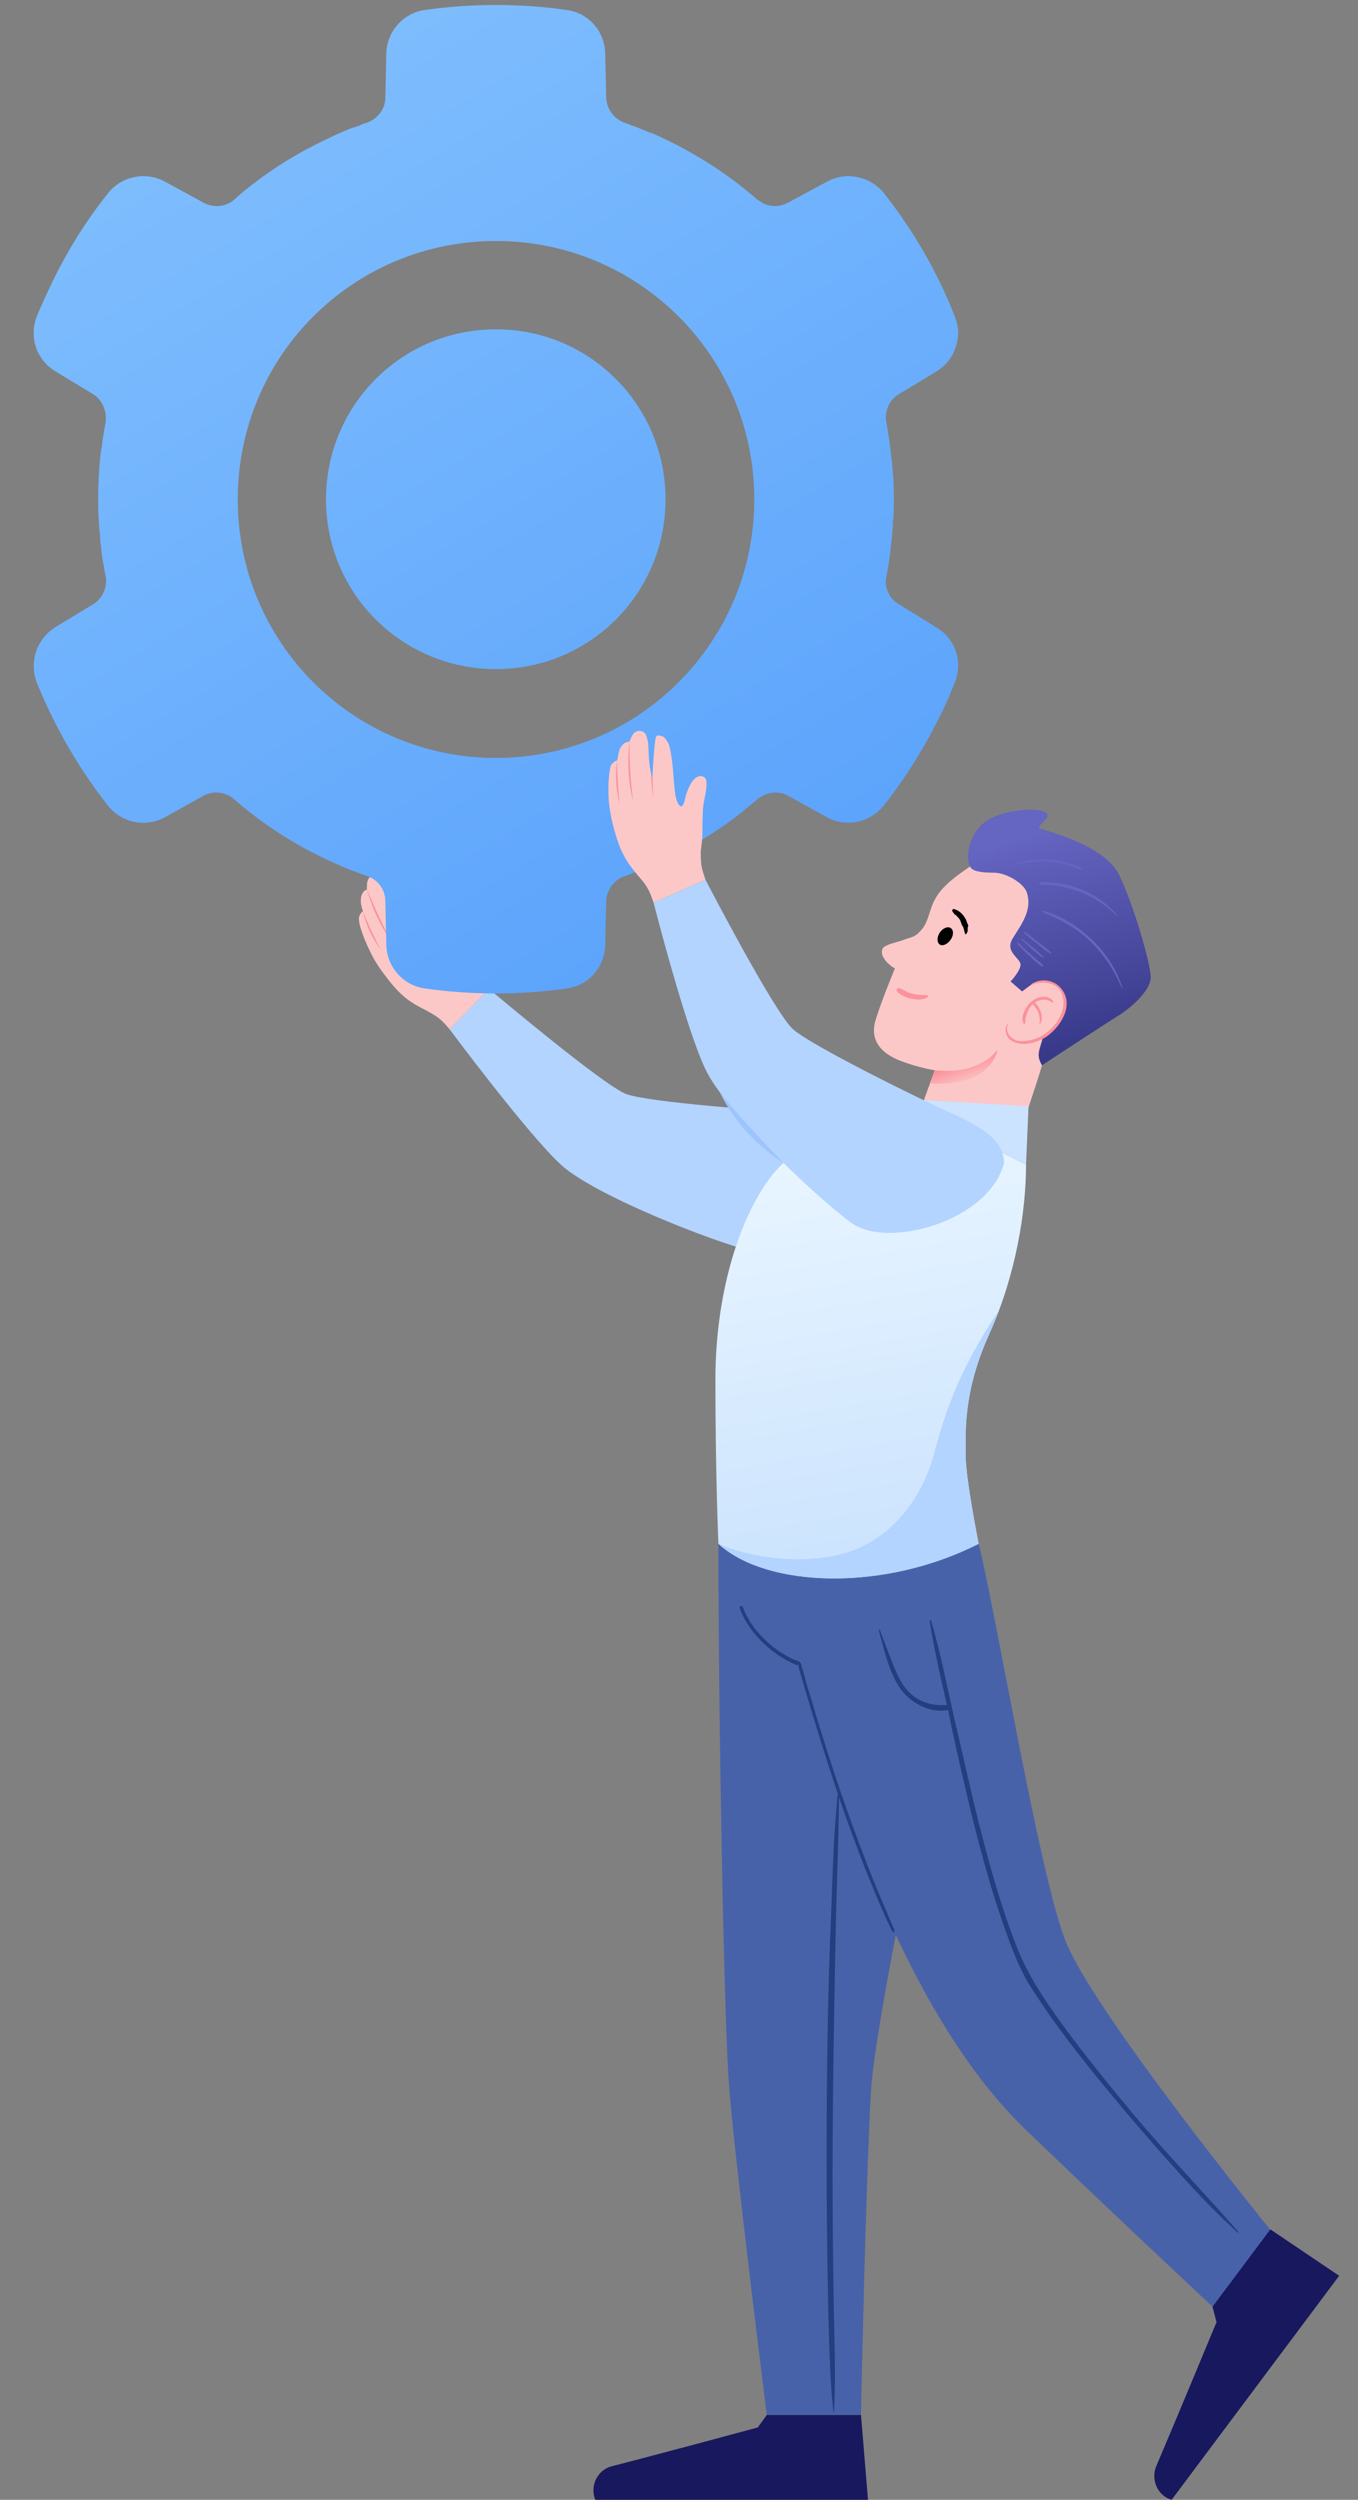 <svg viewBox="237.316 -1 272.363 501" xmlns="http://www.w3.org/2000/svg" version="1.2" style="max-height: 500px" width="272.363" height="501">
	<rect x="237.316" y="-1" width="272.363" height="501" fill="#808080" stroke="none"/>
	<title>20289398_6272278</title>
	<defs>
		<linearGradient gradientTransform="matrix(127.244,210.683,-225.176,135.997,399.118,-72.106)" gradientUnits="userSpaceOnUse" x2="1" id="g1">
			<stop stop-color="#81bffd" offset="0"/>
			<stop stop-color="#569ffc" offset="1"/>
		</linearGradient>
		<linearGradient gradientTransform="matrix(16.076,92.536,-138.967,24.143,479.934,208.342)" gradientUnits="userSpaceOnUse" x2="1" id="g2">
			<stop stop-color="#ebf7ff" offset="0"/>
			<stop stop-color="#cbe3fe" offset=".979"/>
		</linearGradient>
		<linearGradient gradientTransform="matrix(13.105,49.901,-69.722,18.311,484.135,155.819)" gradientUnits="userSpaceOnUse" x2="1" id="g3">
			<stop stop-color="#6565c2" offset="0"/>
			<stop stop-color="#313180" offset=".995"/>
		</linearGradient>
		<linearGradient gradientTransform="matrix(-1.365,-4.126,1.091,-0.361,431.226,216.357)" gradientUnits="userSpaceOnUse" x2="1" id="g4">
			<stop stop-color="#fbc8c7" offset="0"/>
			<stop stop-color="#fb929c" offset=".995"/>
		</linearGradient>
	</defs>
	<style>
		.s0 { fill: #4862aa } 
		.s1 { fill: #223f7f } 
		.s2 { fill: #18185e } 
		.s3 { fill: #b2d4fe } 
		.s4 { fill: #fbc8c7 } 
		.s5 { fill: #fb929c } 
		.s6 { fill: url(#g1) } 
		.s7 { fill: url(#g2) } 
		.s8 { fill: #cbe3fe } 
		.s9 { fill: url(#g3) } 
		.s10 { fill: url(#g4) } 
		.s11 { fill: #000000 } 
		.s12 { fill: #6565c2 } 
		.s13 { fill: #9dc4fc } 
	</style>
	<g id="&lt;Group&gt;">
		<g id="Character 00000122678417231145748530000010181091696778121350">
			<g id="&lt;Group&gt;">
				<g id="&lt;Group&gt;">
					<path d="m381.4 308.4c0 34.7 1.1 94.4 2.1 108.2 1 13.9 7.6 66.4 7.6 66.4h18.9c0 0 0.9-45.3 2-64.8 1.1-19.5 21.6-109.8 21.6-109.8z" class="s0" fill-rule="evenodd" id="&lt;Path&gt;"/>
					<g id="&lt;Group&gt;">
						<path d="m405.3 358.8c-0.8 8-1 16-1.3 24q-0.5 11.9-0.7 23.9-0.4 24 0 48 0.1 6.8 0.3 13.6c0.2 4.8 0.3 9.5 0.9 14.2 0 0.1 0.1 0 0.1-0.1 0.4-7.9 0-15.9-0.1-23.8q-0.2-11.9-0.2-23.8c0-16 0.3-31.9 0.6-47.9 0.2-9.4 0.6-18.7 0.7-28 0-0.2-0.3-0.3-0.3-0.1z" class="s1" fill-rule="evenodd" id="&lt;Path&gt;"/>
					</g>
					<path d="m410 483l1.4 17h-54.7c-1.1-2.8 0.4-5.9 3.2-6.7 9.8-2.5 29.4-7.8 29.4-7.8l1.8-2.5z" class="s2" fill-rule="evenodd" id="&lt;Path&gt;"/>
				</g>
				<g id="&lt;Group&gt;">
					<path d="m433.6 308.4c3.6 14.5 12 65.4 17.3 79.3 5.3 14 41.2 58.2 41.2 58.2l-11.6 15.4c0 0-23.5-22-37.7-35.7-14.2-13.8-24.3-34-32.2-53.4-7.9-19.4-13.6-46-13.6-46l-15.6-17.8z" class="s0" fill-rule="evenodd" id="&lt;Path&gt;"/>
					<g id="&lt;Group&gt;">
						<path d="m416.7 385.8c-1.9-4.5-3.9-9-5.6-13.5q-2.8-7.2-5.3-14.5-2.4-7.1-4.6-14.3-1-3.5-2.1-7-0.4-1.6-0.9-3.2c-0.1-0.3-0.1-0.8-0.4-1.1-0.2-0.3-0.9-0.4-1.3-0.6-4.3-2-8.5-5.9-10.2-10.5-0.2-0.5-0.8-0.2-0.6 0.3 1.9 5.1 6.8 9.6 11.9 11.5q-0.1-0.2-0.3-0.4c4.1 14.2 8.5 28.4 14 42.2 1.6 3.8 3.1 7.7 5 11.4 0.2 0.4 0.5 0 0.4-0.3z" class="s1" fill-rule="evenodd" id="&lt;Path&gt;"/>
					</g>
					<g id="&lt;Group&gt;">
						<path d="m423.8 324c0.9 5.9 2.3 11.7 3.6 17.5q1.7 8.2 3.6 16.2c2.3 9.9 4.9 19.8 8.4 29.4 1.1 3.1 2.4 6.2 4 9.1 1.4 2.3 3 4.6 4.5 6.8 4.6 6.5 9.7 12.7 14.8 18.8q5.4 6.4 11 12.6c3.8 4.2 7.7 8.3 11.9 12.1 0 0.1 0.1-0.1 0.1-0.2-6.6-7.5-13.5-14.7-20-22.3-5.3-6.3-10.6-12.8-15.5-19.5-3.4-4.7-6.6-9.5-8.8-14.9-3.7-9.4-6.3-19.2-8.7-29-1.4-5.9-2.7-11.8-4.1-17.7-1.4-6.3-2.7-12.8-4.5-19-0.1-0.3-0.4-0.2-0.3 0.1z" class="s1" fill-rule="evenodd" id="&lt;Path&gt;"/>
					</g>
					<g id="&lt;Group&gt;">
						<path d="m413.6 325.9c1.1 3.9 2 8.3 4.4 11.7 2.2 2.9 6.2 5 9.9 4 0.5-0.1 0-1-0.4-0.9-1.8 0.1-3.5 0-5.1-0.7-1.7-0.7-3-1.9-4-3.4-0.9-1.4-1.6-3-2.2-4.6q-1.2-3.1-2.4-6.3c-0.1-0.2-0.3 0-0.2 0.2z" class="s1" fill-rule="evenodd" id="&lt;Path&gt;"/>
					</g>
					<path d="m492.1 445.8l13.8 9.3-33.6 44.9c-2.8-0.8-4.2-4-3.1-6.7 4.1-9.6 12.1-28.9 12.1-28.9l-0.8-3.1z" class="s2" fill-rule="evenodd" id="&lt;Path&gt;"/>
				</g>
			</g>
			<g id="&lt;Group&gt;">
				<path d="m412.3 227.1c-1.7-3.5-5.2-4.9-14-5.2-7.6-0.2-30.7-2-35.3-3.6-4.5-1.6-27.6-21.1-27.6-21.1l-7.9 8.1c0 0 15.7 21.1 22.4 27.2 6.6 6 29.9 15.2 38.6 17.4 8.7 2.1 25.5-10.9 23.8-22.8z" class="s3" fill-rule="evenodd" id="&lt;Path&gt;"/>
				<g id="&lt;Group&gt;">
					<path d="m332.4 191.9c-0.3-0.9-0.7-2.2-1-3-0.7-1.8-1.1-2.8-1.7-4.6-0.6-1.7-0.6-3.7-1.4-5.3-0.2-0.3-0.4-0.7-0.8-0.8-0.7-0.3-1.4 0.4-1.7 1.1-0.4 1-0.4 2.2-0.4 3.3 0.1 0.6 0.2 1.2 0.2 1.8 0 0.3 0.1 0.7-0.1 0.9-0.3 0.2-0.9-0.2-1.1-0.4-0.3-0.3-0.6-0.7-0.8-1.1-1.7-2.7-2.8-5.6-4.6-8.2-0.3-0.6-0.7-1.1-1.3-1.4-0.5-0.4-1.2-0.5-1.8-0.3-0.1 0-0.3 0.1-0.3 0.2-0.1 0.2-0.1 0.4-0.1 0.5 0.3 1.3 0.7 2.5 1.1 3.8 0.4 1.3 0.9 2.7 1.4 4-0.8-0.9-1.6-2.2-2-3.2-0.6-1.1-1-2-1.6-3.1-0.2-0.5-0.5-1-0.9-1.3-0.3-0.4-0.8-0.4-1.3-0.3-0.5 0-0.9 0.4-1.1 0.9-0.2 0.5-0.2 1-0.2 1.5 0 0.1 0 0.3 0 0.4-0.1 0-0.2 0.1-0.3 0.1-0.6 0.4-0.9 1.1-0.9 1.8-0.1 0.7 0.1 1.4 0.3 2.1q0.1 0.1 0.1 0.3c-0.1 0.1-0.2 0.2-0.3 0.3-0.3 0.3-0.5 0.8-0.5 1.3 0 0.5 0.2 1.3 0.3 1.7 0.5 1.6 1.2 3.3 1.9 4.7 1 2.2 2.4 4.1 3.9 6 2.6 3.3 4.6 4.5 7.2 5.8 2.2 1.2 3.1 1.7 4.9 3.9l7.9-8.1c-0.6-0.8-1.2-1.5-1.7-2.4-0.5-0.7-1.1-2-1.3-2.9z" class="s4" fill-rule="evenodd" id="&lt;Path&gt;"/>
					<g id="&lt;Group&gt;">
						<path d="m316.1 188.1c-2-3.5-3.7-7.2-5.2-11 1 3.9 2.8 7.7 5.2 11z" class="s5" fill-rule="evenodd" id="&lt;Path&gt;"/>
						<path d="m313.7 189.4q-2-3.8-3.6-7.8c0.6 2.8 1.9 5.5 3.6 7.8z" class="s5" fill-rule="evenodd" id="&lt;Path&gt;"/>
						<path d="m318 182.4l-0.7-0.9c0.5 1.4 2.4 4.5 2.4 4.5 0 0-1.2-2.4-1.7-3.6z" class="s5" fill-rule="evenodd" id="&lt;Path&gt;"/>
					</g>
				</g>
			</g>
			<path d="m425.2 124.8l-7.6-4.7c-1.5-0.8-2.4-2.4-2.6-4q-0.1-0.8 0.1-1.6 0.5-2.5 0.8-5.1 0.1-1 0.2-2 0.1-0.5 0.1-1 0.2-1.6 0.2-3.2 0.1-0.1 0.1-0.3 0.1-1.9 0.1-3.8 0-3.8-0.4-7.5 0-0.3-0.1-0.6-0.1-1.4-0.3-2.8-0.1-0.5-0.1-1.1-0.1-0.1-0.1-0.2-0.2-1.6-0.5-3.2-0.1-0.4-0.1-0.8c-0.1-2 0.9-3.9 2.6-4.9l7.6-4.6c2.8-1.7 4.3-4.8 4.3-7.9q-0.1-1.6-0.7-3.1c-3.5-9-8.4-17.3-14.2-24.7-2.8-3.4-7.6-4.4-11.4-2.3l-7.8 4.2c-2 1.1-4.4 0.9-6.1-0.6h-0.1c-6.3-5.5-13.5-10-21.3-13.4q-0.1 0-0.2 0-1.6-0.7-3.2-1.3-0.3-0.1-0.6-0.2-0.6-0.3-1.3-0.5c-2.2-0.8-3.6-2.8-3.7-5l-0.2-8.9c-0.1-4.4-3.3-8.1-7.7-8.7q-7-1-14.2-1-7.3 0-14.3 1c-4.3 0.6-7.6 4.3-7.7 8.7l-0.2 8.9c0 2.2-1.5 4.2-3.7 5q-0.8 0.2-1.6 0.6-0.9 0.3-1.8 0.6-2.7 1.1-5.3 2.4-6.1 2.9-11.6 6.8-2.4 1.7-4.6 3.5-0.8 0.7-1.7 1.5c-1.7 1.5-4.2 1.7-6.2 0.6l-7.7-4.2c-3.9-2.1-8.7-1.1-11.4 2.3q0 0 0 0-0.2 0.3-0.4 0.5c-4.8 6.1-8.8 12.8-12 19.9q-1 2.1-1.9 4.3c-1.6 4.1-0.1 8.7 3.7 11l7.6 4.6c1.4 0.9 2.3 2.4 2.5 4q0.1 0.8 0 1.7-0.5 2.5-0.8 5-0.2 1-0.3 2 0 0.6-0.1 1.1-0.1 1.5-0.2 3.1 0 0.2 0 0.3-0.1 1.9-0.1 3.9 0 3.8 0.4 7.5 0 0.3 0 0.5 0.2 1.4 0.3 2.8 0.1 0.6 0.2 1.2 0 0 0 0.1 0.3 1.7 0.6 3.3 0.1 0.4 0.1 0.8c0 1.9-0.9 3.8-2.6 4.8l-7.6 4.6c-2.8 1.8-4.4 4.8-4.3 8q0 1.5 0.6 3.1c3.6 8.9 8.4 17.2 14.3 24.7 2.7 3.4 7.5 4.4 11.4 2.3l7.7-4.3c2-1.1 4.5-0.8 6.2 0.7 6.3 5.5 13.5 10 21.3 13.3q0.1 0.1 0.2 0.1 1.6 0.7 3.3 1.3 0.2 0.1 0.5 0.2 0.7 0.2 1.4 0.5c2.1 0.7 3.6 2.7 3.6 5l0.2 8.8c0.1 4.4 3.4 8.1 7.7 8.7q7 1 14.3 1 7.3 0 14.2-1c4.4-0.6 7.6-4.3 7.7-8.7l0.2-8.8c0.1-2.3 1.6-4.3 3.7-5q0.8-0.3 1.6-0.6 0.9-0.3 1.8-0.7 2.8-1.1 5.4-2.3 6.1-3 11.6-6.9 2.3-1.6 4.5-3.5 0.9-0.7 1.7-1.4c1.8-1.5 4.2-1.8 6.2-0.7l7.8 4.3c3.8 2.1 8.6 1.1 11.4-2.4q0 0 0 0 0.2-0.2 0.4-0.5c4.7-6.1 8.7-12.7 12-19.8q1-2.2 1.8-4.3c1.7-4.1 0.1-8.8-3.6-11zm-88.4 26.1c-28.7 0-51.8-23.2-51.8-51.8 0-28.7 23.1-51.8 51.8-51.8 28.6 0 51.8 23.1 51.8 51.8 0 28.6-23.2 51.8-51.8 51.8zm0-17.8c-18.9 0-34.1-15.2-34.1-34 0-18.9 15.2-34.1 34.1-34.1 18.8 0 34 15.2 34 34.1 0 18.8-15.2 34-34 34z" class="s6" fill-rule="evenodd" id="&lt;Compound Path&gt;"/>
			<path d="m443.1 232.4c0 9.3-2 22-7.3 33.8-5.4 11.8-4.8 20-4.8 24.6 0 4.6 2.6 17.6 2.6 17.6-19.1 9.7-42.6 8.8-52.2 0 0 0-0.6-13.7-0.6-32.9 0-19.2 5.9-35.2 12.6-42.4 6.7-7.1 28.4-11.4 28.4-11.4z" class="s7" fill-rule="evenodd" id="&lt;Path&gt;"/>
			<path d="m431 290.8c0-4.6-0.6-12.8 4.8-24.6q1-2.3 1.9-4.6c-6.1 9.1-10 17.1-12.9 28.2-2.2 8.9-8.8 19.2-21.2 21.2-12.5 2-22.2-2.6-22.2-2.6 9.6 8.8 33.1 9.7 52.2 0 0 0-2.6-13-2.6-17.6z" class="s3" fill-rule="evenodd" id="&lt;Path&gt;"/>
			<g id="&lt;Group&gt;">
				<path d="m433.8 171.4c-6.2 4-8.6 6.1-9.8 9.8-0.5 1.5-0.9 3.2-2.1 4.4-1 1.1-1.6 1.2-2.9 1.6-0.4 0.2-1.8 0.6-2.2 0.7-0.7 0.2-2 0.6-2.4 1.1-0.8 1.3 0.7 3.1 2.4 4.1 0 0-2.6 6.2-3.8 10.1-0.9 2.7-0.7 6.2 4.9 8.4 3.6 1.4 6.9 1.9 6.9 1.9l-3 8.2 19.4 6.4c0 0 4.4-13 5.1-15.6 0.6-2.7 2.3-2.5 8.2-7 6-4.5 9.9-8.6 5.7-19.6-4.1-11-20.1-18.6-26.4-14.5z" class="s4" fill-rule="evenodd" id="&lt;Path&gt;"/>
				<path d="m448.6 199.8c-0.4-0.9-1.5-1.1-2.4-1-0.8 0.1-1.6 0.5-2.2 1.1-0.6 0.5-1 1.2-1.3 1.9-0.3 0.7-0.5 1.7-0.1 2.3 0.1 0.1 0.3 0.2 0.3 0 0.1-0.3 0.1-0.7 0.1-1q0.1-0.5 0.3-1c0.2-0.6 0.5-1.2 1-1.7q0.1-0.1 0.2-0.1 0 0 0 0c0.4 0.5 0.9 1.1 1.1 1.7 0.2 0.7 0.3 1.4 0.2 2.1-0.1 0.1 0 0.2 0.1 0.1 0.5-0.6 0.4-1.6 0.2-2.3-0.2-0.8-0.7-1.4-1.2-2q0.6-0.4 1.3-0.5c0.8-0.2 1.5 0.1 2.2 0.5 0.1 0.1 0.2 0 0.2-0.1z" class="s5" fill-rule="evenodd" id="&lt;Path&gt;"/>
				<path d="m422.6 219.5l21 1.2-0.5 11.7-21.3-10.7z" class="s8" fill-rule="evenodd" id="&lt;Path&gt;"/>
				<path d="m431.9 172.7c-1.1-2.1 0-6.8 3-9 2.9-2.2 9.7-3 11.9-2 2.2 1-2.2 2.9-0.8 3.4 1.5 0.5 12.9 3.3 15.8 9.3 2.9 6 6.2 17.5 6.3 20.3 0.2 2.7-4.1 6.4-6.4 7.8-2.3 1.4-15.4 10-15.4 10-1.3-2.2-0.4-3.1 0.2-5.7 0 0 5.6-3.7 4.3-7.9-1.1-3.7-4.7-3.5-6.6-2.6l-1.9 1.4-2.3-2c0 0 1.9-2 2-3.3 0.1-1.3-3.1-2.5-1.7-5.1 1.4-2.5 4.3-5.7 2.9-9.6-0.7-1.7-4-3.8-6.6-3.8-2.6 0-4.3-0.3-4.7-1.2z" class="s9" fill-rule="evenodd" id="&lt;Path&gt;"/>
				<g id="&lt;Group&gt;">
					<g id="&lt;Group&gt;">
						<path d="m444.2 196.4c1.7-0.7 3.9-0.7 5.3 0.6 1.1 1.1 1.3 2.7 1 4.1-0.7 3.1-3.7 5.9-6.7 6.4-1 0.2-2.2 0.3-3.1-0.2-1.1-0.6-1.8-1.9-1.2-3 0-0.1 0-0.2-0.1-0.1-0.5 0.6-0.5 1.4-0.2 2.2 0.3 0.8 1.1 1.4 2 1.6 1.9 0.6 4.1-0.1 5.8-1.1 2.9-1.9 5.8-6.3 3.3-9.6-1.4-1.9-4.1-2.4-6.1-1.1-0.1 0.1-0.1 0.3 0 0.2z" class="s5" fill-rule="evenodd" id="&lt;Path&gt;"/>
					</g>
				</g>
				<path d="m424.8 213.5c1.9 0.2 5.1 0.2 7-0.5 2.7-0.9 4.3-2 5.6-3.6-2.1 8.1-13.6 6.7-13.6 6.7z" class="s10" fill-rule="evenodd" id="&lt;Path&gt;"/>
				<path d="m428 187.3c-0.6 0.9-1.6 1.4-2.2 1-0.6-0.4-0.6-1.5 0-2.4 0.6-0.9 1.6-1.3 2.2-0.9 0.6 0.4 0.6 1.4 0 2.3z" class="s11" fill-rule="evenodd" id="&lt;Path&gt;"/>
				<g id="&lt;Group&gt;">
					<path d="m428.6 182q0 0 0 0 0 0.1 0.1 0.1 0 0.1 0.1 0.2 0.1 0 0.2 0.1c0.2 0.1 0.2 0.2 0.3 0.3q0.2 0.2 0.4 0.4 0 0.1 0.1 0.2c0.1 0.1 0.1 0.1 0.1 0.2q0.1 0.2 0.2 0.5c0.1 0.2 0.1 0.4 0.2 0.5 0.2 0.2 0.2 0.4 0.3 0.6q0 0.2 0.1 0.3c0 0.3 0.1 0.5 0.2 0.8 0 0 0.1 0.1 0.2 0q0.1-0.1 0.1-0.2c0.1-0.1 0.2-0.3 0.2-0.5q0-0.3 0-0.6c0.1-0.2 0.1-0.4 0.1-0.5q-0.1-0.2-0.2-0.4-0.1-0.3-0.2-0.6c-0.5-1-1.3-1.9-2.4-2.2-0.2-0.1-0.4 0.1-0.4 0.3 0 0.2 0.2 0.4 0.3 0.5z" class="s11" fill-rule="evenodd" id="&lt;Path&gt;"/>
				</g>
				<g id="&lt;Group&gt;">
					<path d="m423.4 198.5c-0.6-0.1-1.2-0.1-1.8-0.1q-0.7-0.1-1.5-0.3-0.6-0.1-1.2-0.5c-0.4-0.1-1.3-0.9-1.7-0.4-0.4 0.7 1.3 1.4 1.7 1.6q0.7 0.3 1.5 0.4c1 0.2 2.2 0.2 3-0.4 0.1-0.1 0.1-0.3 0-0.3z" class="s5" fill-rule="evenodd" id="&lt;Path&gt;"/>
				</g>
				<g id="&lt;Group&gt;">
					<g id="&lt;Group&gt;">
						<path d="m435.8 171.4c0.2-1 0.9-1.9 1.7-2.4q0.7-0.5 1.5-0.8c0.5-0.2 1-0.4 1.5-0.6 0.1-0.1 0.1-0.4 0-0.4-0.6 0.1-1.2 0.4-1.7 0.6q-0.9 0.3-1.6 0.9c-0.8 0.6-1.5 1.6-1.5 2.7 0 0.1 0.1 0.2 0.1 0z" class="s12" fill-rule="evenodd" id="&lt;Path&gt;"/>
					</g>
					<g id="&lt;Group&gt;">
						<path d="m440.7 172.3c2.1-0.4 4.3-0.7 6.6-0.6q1.8 0.1 3.5 0.5c1.1 0.3 2.2 0.7 3.3 1.1 0.1 0 0.2-0.2 0.1-0.3-2-1.1-4.5-1.6-6.7-1.7-2.3-0.2-4.7 0.1-6.8 0.9-0.1 0.1-0.1 0.2 0 0.1z" class="s12" fill-rule="evenodd" id="&lt;Path&gt;"/>
					</g>
					<g id="&lt;Group&gt;">
						<path d="m445.7 176.2c0.5 0.3 1.3 0.1 1.9 0.2q1 0 2.1 0.2 2.2 0.4 4.4 1.2c2.7 1.1 5.1 2.7 7.2 4.7 0.1 0.1 0.1-0.1 0.1-0.1-2.1-2.4-4.7-4.2-7.6-5.3-1.3-0.5-2.7-0.9-4.2-1.1q-1.1-0.1-2.3-0.2c-0.5 0-1.2-0.1-1.6 0.3 0 0-0.1 0 0 0.1z" class="s12" fill-rule="evenodd" id="&lt;Path&gt;"/>
					</g>
					<g id="&lt;Group&gt;">
						<path d="m446.4 181.8c3.4 1.4 6.7 3.1 9.4 5.7 2.8 2.6 5 5.9 6.5 9.5 0 0.1 0.1 0 0.1-0.1-1.2-3.8-3.4-7-6.2-9.7-2.8-2.6-6.1-4.8-9.8-5.7-0.1 0-0.1 0.3 0 0.3z" class="s12" fill-rule="evenodd" id="&lt;Path&gt;"/>
					</g>
					<g id="&lt;Group&gt;">
						<path d="m442.7 186c0.9 0.8 1.8 1.5 2.7 2.2 0.8 0.7 1.6 1.4 2.6 1.9 0.1 0.1 0.1-0.1 0.1-0.2-0.8-0.8-1.7-1.5-2.6-2.1-0.9-0.7-1.7-1.4-2.7-2.1-0.1 0-0.2 0.3-0.1 0.3z" class="s12" fill-rule="evenodd" id="&lt;Path&gt;"/>
					</g>
					<g id="&lt;Group&gt;">
						<path d="m442.2 187.3q1.1 1 2.2 2c0.7 0.6 1.4 1.2 2.1 1.7 0.1 0.1 0.2-0.1 0.1-0.2-0.6-0.7-1.4-1.3-2.1-1.9q-1.1-0.9-2.2-1.8c-0.1-0.1-0.2 0.2-0.1 0.2z" class="s12" fill-rule="evenodd" id="&lt;Path&gt;"/>
					</g>
					<g id="&lt;Group&gt;">
						<path d="m441.4 188.2q1.2 1.3 2.5 2.5 0.6 0.6 1.2 1.1c0.4 0.3 0.8 0.7 1.3 0.9 0.1 0.1 0.1-0.3 0.1-0.3-0.4-0.4-0.9-0.8-1.3-1.1q-0.6-0.6-1.2-1.1-1.3-1.1-2.4-2.3c-0.2-0.1-0.2 0.2-0.2 0.3z" class="s12" fill-rule="evenodd" id="&lt;Path&gt;"/>
					</g>
				</g>
			</g>
			<g id="&lt;Group&gt;">
				<path d="m438.7 232c-0.2-3.9-2.9-6.5-11-10.1-6.9-3.1-27.7-13.4-31.3-16.6-3.7-3.2-17.6-30-17.6-30l-10.4 4.6c0 0 6.5 25.5 10.5 33.6 3.9 8.1 21.9 25.3 29.2 30.6 7.3 5.3 27.7-0.4 30.6-12.1z" class="s3" fill-rule="evenodd" id="&lt;Path&gt;"/>
				<g id="&lt;Group&gt;">
					<path d="m377.9 169.3c0.1-0.9 0.3-2.3 0.3-3.2 0-1.9 0-3 0.1-4.9 0.1-1.8 0.8-3.6 0.7-5.4 0-0.4-0.1-0.8-0.4-1-0.6-0.5-1.5-0.2-2 0.3-0.8 0.8-1.2 1.9-1.6 2.9-0.2 0.6-0.3 1.3-0.5 1.9-0.1 0.1-0.2 0.6-0.5 0.7-0.3 0.1-0.7-0.5-0.8-0.8-0.2-0.4-0.3-0.9-0.4-1.3-0.5-3.1-0.4-6.3-1.1-9.4-0.1-0.6-0.3-1.2-0.7-1.7-0.3-0.6-0.9-1-1.6-1-0.1 0-0.3 0-0.4 0.1-0.1 0.1-0.1 0.3-0.2 0.4-0.2 1.3-0.3 2.6-0.4 3.9-0.1 1.4-0.2 2.9-0.2 4.3-0.4-1.2-0.6-2.6-0.7-3.7-0.1-1.3-0.1-2.2-0.2-3.5-0.1-0.5-0.2-1.1-0.4-1.5-0.1-0.5-0.6-0.8-1.1-0.9-0.5-0.1-1 0.1-1.4 0.5-0.3 0.4-0.5 0.8-0.7 1.3 0 0.1-0.1 0.3-0.2 0.3-0.1 0.1-0.2 0.1-0.3 0.1-0.7 0.1-1.2 0.7-1.5 1.3-0.3 0.6-0.4 1.3-0.5 2q0 0.2-0.1 0.3c0 0.1-0.1 0.2-0.3 0.2-0.4 0.2-0.8 0.6-1 1-0.1 0.5-0.3 1.3-0.3 1.7-0.2 1.7-0.2 3.5-0.1 5.1 0.2 2.4 0.7 4.7 1.4 7 1.2 4.1 2.6 5.9 4.4 8.1 1.7 1.9 2.3 2.8 3.2 5.5l10.4-4.6c-0.3-0.9-0.6-1.8-0.8-2.8-0.1-0.9-0.2-2.3-0.1-3.2z" class="s4" fill-rule="evenodd" id="&lt;Path&gt;"/>
					<g id="&lt;Group&gt;">
						<path d="m364.3 159.6c-0.5-4-0.8-8-0.7-12.1-0.5 4-0.3 8.2 0.7 12.1z" class="s5" fill-rule="evenodd" id="&lt;Path&gt;"/>
						<path d="m361.6 160q-0.5-4.3-0.5-8.7c-0.4 2.9-0.3 5.9 0.5 8.7z" class="s5" fill-rule="evenodd" id="&lt;Path&gt;"/>
						<path d="m368.2 155.1l-0.3-1.2c-0.1 1.5 0.5 5.2 0.5 5.2 0 0-0.2-2.7-0.2-4z" class="s5" fill-rule="evenodd" id="&lt;Path&gt;"/>
					</g>
				</g>
			</g>
			<path d="m381.7 218c4.1 5 8.3 9.5 12.8 14.1-5.4-3.4-9.9-8.3-12.8-14.1z" class="s13" fill-rule="evenodd" id="&lt;Path&gt;"/>
		</g>
	</g>
</svg>